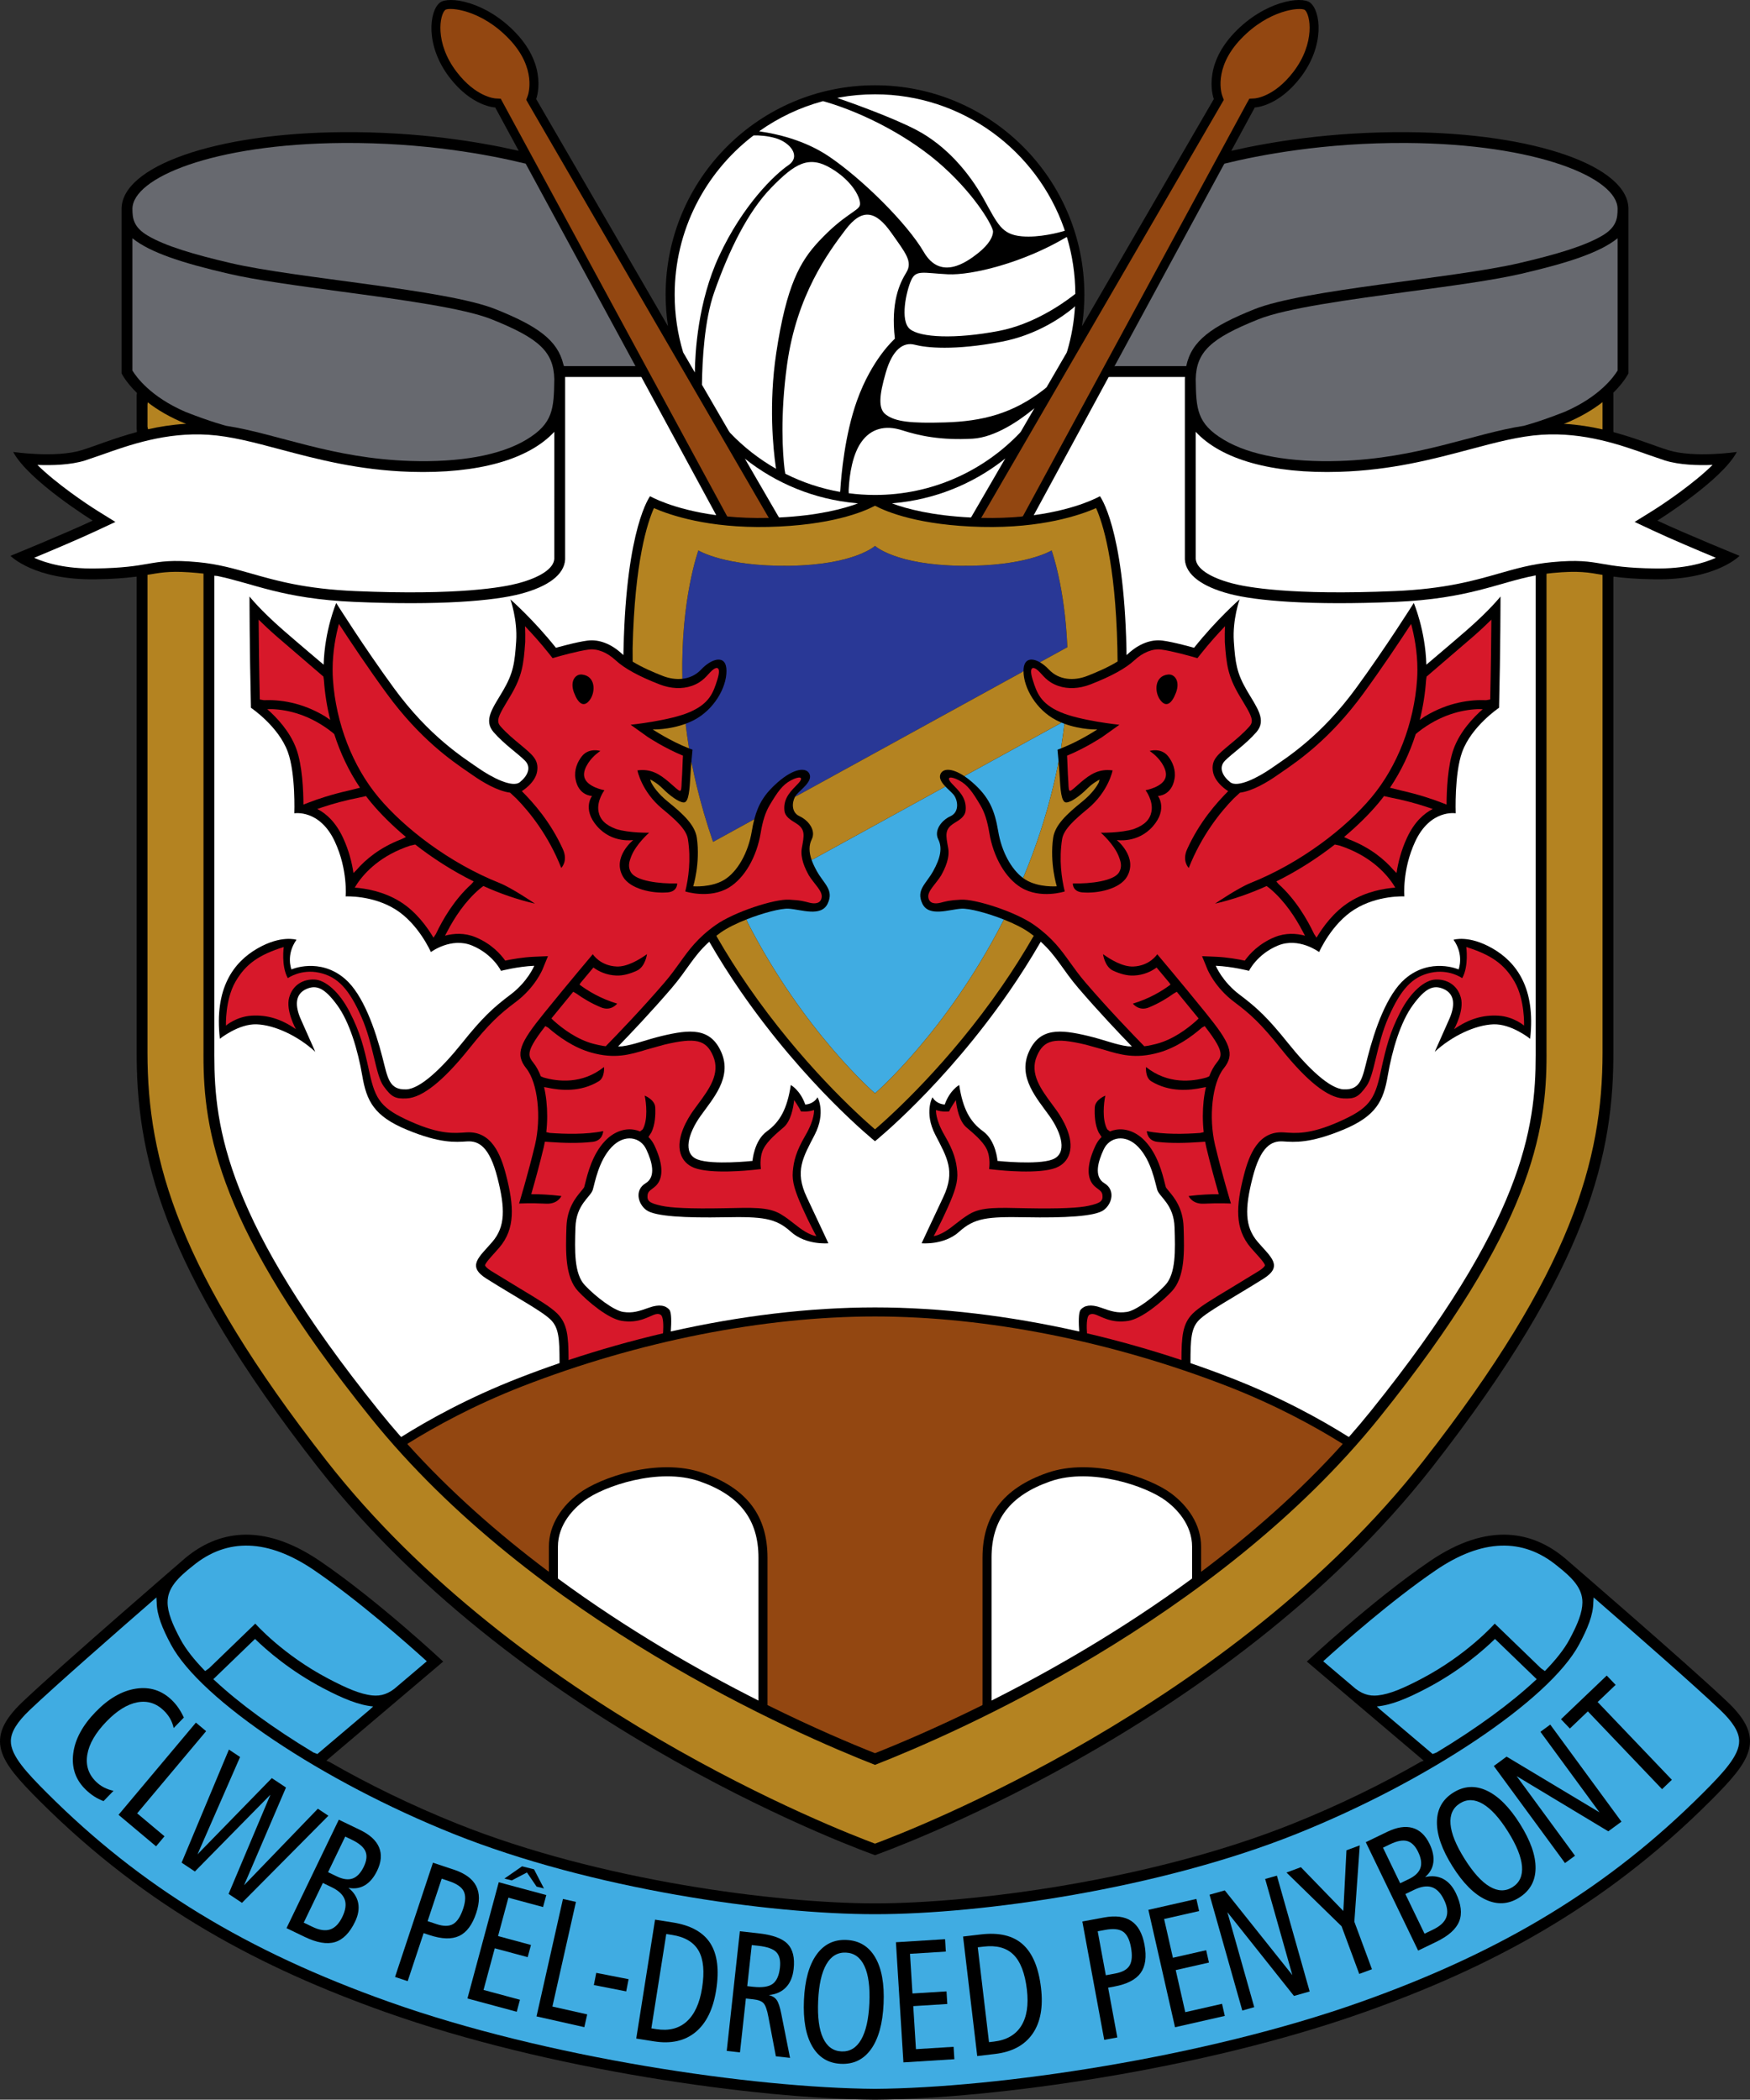 <svg version="1.1" id="Ñëîé_1" xmlns="http://www.w3.org/2000/svg" xmlns:xlink="http://www.w3.org/1999/xlink" x="0px" y="0px" viewBox="1.55 1.47 285.9 343.03" enable-background="new 0 0 289 346" xml:space="preserve">
<rect x="1.55" y="1.47" width="285.9" height="343.03" fill="#333333" stroke="none"/>
<g>
	<path d="M178.304,54.792l21.553-37.142c0,0-2.03-5.177,3.347-10.823c4.917-5.167,10.969-6.053,12.396-4.919
		c1.724,1.368,2.424,6.978-1.573,12.201c-3.69,4.819-7.479,4.918-7.479,4.918l-3.741,6.903l-0.105,0.186
		c5.92-1.365,16.104-3.145,28.729-3.056c20.958,0.148,36.159,5.609,36.159,12.545v26.861c0,0-0.658,1.38-2.469,3.164l0.008,0.23
		v5.978l0.027,0.233c3.673,0.99,6.729,2.257,8.928,2.939c4.279,1.329,11.217,0.295,11.217,0.295
		c-2.51,4.723-12.988,11.217-12.988,11.217c4.723,2.213,13.43,5.756,13.43,5.756s-3.836,3.985-13.873,3.837
		c-3.104-0.045-5.147-0.232-6.719-0.447l-0.021,0.298v76.942c0.099,16.923-3.847,35.322-29.614,68.282
		c-33.847,43.294-91.012,63.362-91.012,63.362s-57.166-20.068-91.012-63.362c-25.769-32.96-29.715-51.359-29.616-68.282V95.672
		l-0.443,0.051c-1.514,0.19-3.465,0.349-6.297,0.391C7.097,96.262,3.26,92.277,3.26,92.277s8.708-3.542,13.431-5.756
		c0,0-10.479-6.494-12.988-11.217c0,0,6.937,1.034,11.216-0.295c2.213-0.687,5.295-1.965,9-2.959l-0.046-0.534v-5.46l0.045-0.391
		c-1.839-1.801-2.505-3.2-2.505-3.2V35.604c0-6.936,15.201-12.397,36.158-12.545c12.315-0.086,22.31,1.604,28.287,2.955l0.438,0.099
		l-3.842-7.086c0,0-3.788-0.1-7.477-4.918C70.979,8.885,71.68,3.275,73.402,1.907c1.426-1.134,7.478-0.248,12.397,4.919
		c5.376,5.646,3.345,10.823,3.345,10.823l21.375,36.837l0.161,0.263c-0.253-1.677-0.384-3.395-0.384-5.144
		c0-18.891,15.313-34.204,34.204-34.204c18.892,0,34.204,15.313,34.204,34.204c0,1.557-0.104,3.088-0.306,4.59
		c-0.043,0.325-0.092,0.649-0.143,0.971"></path>
	<path fill="#293896" d="M124.452,135.495l-6.381,3.506l-0.1-0.21c-0.99-2.877-1.878-5.888-2.63-9.027
		c-0.262-1.096-0.499-2.178-0.71-3.241l-0.123-0.599c0.093-1.119,0.179-1.976,0.179-1.976c-0.192-0.068-0.383-0.14-0.575-0.214
		l-0.059-0.421c-0.176-1.107-0.329-2.192-0.456-3.255l-0.014-0.358c0.447-0.167,0.897-0.361,1.34-0.591
		c3.188-1.653,5.313-5.196,5.313-8.028c0-2.834-2.48-2.008-4.132-0.237c-0.859,0.92-1.94,1.394-3.08,1.521l0.004-0.348
		c-0.264-12.694,2.616-20.625,2.616-20.625s4.253,2.656,14.883,2.509c10.631-0.148,13.972-3.247,13.972-3.247h0.001
		c0,0,3.341,3.099,13.972,3.247c10.631,0.147,14.883-2.509,14.883-2.509s2.143,5.898,2.563,15.662l0.016,0.146l-4.253,2.337
		l-0.239,0.132c-1.355-0.776-2.678-0.658-2.678,1.411l-0.208,0.174l-36.671,20.156l-0.44,0.219c0.074-0.135,0.157-0.257,0.246-0.36
		c0.708-0.827,2.597-2.125,2.125-3.307c-0.471-1.18-2.479-1.062-5.194,1.298c-2.165,1.883-3.204,3.615-3.835,6.035L124.452,135.495z
		"></path>
	<path fill="#40ACE2" d="M165.389,152.028c-9.199,17.982-20.889,28.064-20.889,28.064s-11.67-10.064-20.862-28.017l-0.13-0.399
		c2.703-1.068,5.628-1.827,6.882-1.752c2.007,0.118,5.313,1.417,6.376-0.827c1.062-2.243-0.591-3.188-1.771-5.313
		c-0.367-0.659-0.653-1.273-0.854-1.848l0.366-0.16l21.187-11.646l0.304-0.17c0.468,0.493,1.003,0.946,1.314,1.308
		c0.708,0.826,1.061,2.833-0.473,3.542c-1.535,0.708-2.716,2.362-2.007,3.778c0.708,1.417,0.353,3.07-0.827,5.195
		c-1.181,2.125-2.833,3.07-1.771,5.313c1.063,2.243,4.37,0.944,6.376,0.827c1.267-0.075,4.237,0.698,6.962,1.782L165.389,152.028z"></path>
	<path fill="#40ACE2" d="M159.098,128.271c0.405,0.273,0.835,0.601,1.282,0.99c2.717,2.362,3.662,4.487,4.252,8.029
		c0.549,3.3,2.125,6.191,4.056,7.621l0.182-0.418c1.876-4.529,3.526-9.447,4.791-14.729c0.253-1.061,0.482-2.106,0.689-3.137
		l0.134-0.81c-0.089-1.066-0.169-1.869-0.169-1.869c0.198-0.07,0.396-0.145,0.593-0.222l0.042-0.424
		c0.173-1.078,0.319-2.135,0.445-3.171l0.064-0.417c-0.168-0.062-0.338-0.128-0.508-0.2l-0.311,0.205l-15.241,8.375L159.098,128.271
		z"></path>
	<path d="M144.5,344.5c-19.482-0.147-53.426-4.87-79.992-14.315c-19.987-7.105-38.814-16.823-56.525-34.534
		c-6.509-6.51-9.15-10.037-2.804-16.088c6.347-6.051,26.713-23.613,26.713-23.613c5.018-4.133,12.25-6.051,21.991,0.59
		c9.486,6.469,20.071,16.383,20.071,16.383l-19.09,16.186l0.517,0.215c6.243,3.59,13.339,7.074,20.935,10.115
		c23.139,9.267,52.147,12.988,68.185,12.988h0.001c16.037,0,45.045-3.722,68.185-12.988c7.595-3.041,14.69-6.525,20.935-10.115
		l0.518-0.215l-19.09-16.186c0,0,10.584-9.914,20.071-16.383c9.74-6.641,16.972-4.723,21.989-0.59c0,0,20.367,17.563,26.715,23.613
		c6.344,6.051,3.702,9.578-2.806,16.088c-17.709,17.711-36.537,27.429-56.524,34.534C197.927,339.63,163.983,344.353,144.5,344.5
		L144.5,344.5z"></path>
	<path fill="#67696F" d="M31.82,68.748c-5.694-2.468-8.016-5.717-8.636-6.741c0-0.619,0-13.281,0-20.842l0.003-0.768
		c2.973,2.398,8.347,4.078,15.681,5.786c4.521,1.053,11.221,1.955,18.313,2.911c9.884,1.331,20.104,2.708,24.673,4.536
		c7.832,3.132,10.132,5.323,10.252,9.767c-0.075,4.823-0.148,7.258-4.578,9.911c-4.32,2.588-10.921,3.718-18.89,3.472
		c-12.843-0.396-21.885-4.477-30.11-5.738C38.53,71.042,36.098,70.435,31.82,68.748z"></path>
	<path fill="#FFFFFF" d="M92.108,72.019c-0.001,8.592-0.001,20.631-0.001,20.758c-0.104,1.559-2.257,3.012-5.917,3.988
		c-2.346,0.625-9.634,2.001-26.624,1.271c-8.159-0.353-12.845-1.688-16.98-2.868c-2.778-0.792-5.402-1.541-8.607-1.849
		c-4.327-0.416-6.087-0.113-8.316,0.269c-1.88,0.324-4.009,0.689-8.556,0.756c-4.772,0.07-7.984-0.853-9.982-1.743
		c2.976-1.237,7.375-3.096,10.317-4.475l2.958-1.387l-2.776-1.722c-2.088-1.295-6.882-4.556-9.966-7.592
		c2.417,0.095,5.422,0.011,7.785-0.723l2.769-0.948c4.401-1.566,10.43-3.713,17.401-3.256c3.633,0.237,7.374,1.234,11.706,2.386
		c5.999,1.596,12.798,3.405,21.267,3.667C79.697,78.895,87.91,76.53,92.108,72.019z"></path>
	<path fill="#40ACE2" d="M144.489,342.73c20.022-0.151,53.729-5.083,79.41-14.214c23.339-8.298,40.569-18.82,55.867-34.12
		c3.367-3.366,5.942-6.132,5.914-8.498c-0.017-1.46-0.996-3.067-3.08-5.054c-4.089-3.899-14.173-12.727-20.697-18.398l-0.051,0.813
		c-0.025,2.047-0.915,4.252-2.346,6.911c-4.858,9.03-24.702,22.318-46.162,30.912c-22.502,9.01-51.46,13.113-68.843,13.113H144.5
		c-17.383,0-46.34-4.104-68.843-13.113c-21.458-8.594-41.305-21.882-46.161-30.912c-1.43-2.659-2.32-4.864-2.346-6.911l-0.051-0.813
		c-6.524,5.672-16.607,14.499-20.698,18.398c-2.084,1.986-3.063,3.594-3.08,5.054c-0.028,2.366,2.546,5.132,5.914,8.498
		c15.298,15.3,32.528,25.822,55.866,34.12c25.682,9.131,59.388,14.063,79.411,14.214H144.489z"></path>
	<path fill="#67696F" d="M195.22,61.284h-11.364l-0.234,0.03l17.835-32.898l0.13-0.208c5.495-1.356,16.275-3.473,29.831-3.377
		c21.247,0.149,34.399,5.709,34.399,10.773c0,1.55-0.181,2.998-2.525,4.377c-2.856,1.68-7.448,3.055-13.562,4.478
		c-10.774,2.51-35.125,4.28-43.243,7.527c-7.021,2.809-10.288,5.175-11.137,9.299L195.22,61.284z"></path>
	<path fill="#FFFFFF" d="M196.305,259.021v-4.843c0-3.758-2.682-6.329-4.281-7.526c-3.18-2.385-12.198-5.489-18.85-3.182
		c-6.572,2.28-9.634,6.247-9.634,12.479v23.097l-0.001,0.248c9.66-4.869,21.29-11.503,32.757-19.933L196.305,259.021z"></path>
	<path fill="#FFFFFF" d="M92.697,259.147v-4.969c0-3.758,2.682-6.329,4.279-7.526c3.181-2.385,12.2-5.489,18.851-3.182
		c6.573,2.28,9.634,6.247,9.634,12.479v23.048v0.296c-9.662-4.868-21.288-11.502-32.755-19.931L92.697,259.147z"></path>
	<path fill="#67696F" d="M250.472,71.042c-8.226,1.262-17.268,5.342-30.111,5.738c-7.968,0.246-14.569-0.884-18.889-3.472
		c-4.43-2.652-4.505-5.088-4.578-9.911c0.119-4.443,2.42-6.634,10.251-9.767c4.57-1.828,14.789-3.205,24.674-4.536
		c7.092-0.956,13.793-1.858,18.313-2.911c7.334-1.708,12.708-3.388,15.682-5.786l0.003,0.768c0,7.561,0,20.223,0,20.842
		c-0.621,1.023-2.94,4.272-8.635,6.741C252.903,70.435,250.472,71.042,250.472,71.042z"></path>
	<path fill="#FFFFFF" d="M220.414,78.55c8.468-0.262,15.269-2.071,21.268-3.667c4.332-1.152,8.072-2.148,11.706-2.386
		c6.973-0.457,13,1.689,17.401,3.256l2.767,0.948c2.365,0.733,5.368,0.818,7.785,0.723c-3.084,3.036-7.876,6.297-9.964,7.592
		l-2.776,1.722l2.958,1.387c2.941,1.379,7.341,3.238,10.316,4.475c-1.996,0.891-5.21,1.813-9.982,1.743
		c-4.546-0.066-6.677-0.432-8.556-0.756c-2.229-0.382-3.988-0.685-8.315-0.269c-3.205,0.309-5.83,1.057-8.605,1.849
		c-4.136,1.18-8.822,2.516-16.981,2.868c-16.991,0.73-24.279-0.646-26.623-1.271c-3.659-0.976-5.813-2.429-5.917-3.988
		c0-0.126-0.001-12.166-0.001-20.758C201.092,76.53,209.304,78.895,220.414,78.55z"></path>
	<path fill="#D7182A" d="M54.649,118.499c-3.837-2.328-7.479-2.742-9.994-2.638l-0.662-0.117c-0.117-5.172-0.167-9.915-0.189-13.042
		c0.799,0.792,1.767,1.709,2.967,2.759l7.618,6.545l0.083,0.609c0.146,2.122,0.486,4.301,1.028,6.469L54.649,118.499z"></path>
	<path fill="#D7182A" d="M78.577,145.895c-2.802,2.523-4.698,5.795-5.821,8.177l-0.39,0.583c-1-1.694-2.802-4.228-5.423-5.865
		c-2.726-1.704-5.676-2.181-7.435-2.308l0.368-0.599c1.345-1.988,3.948-4.696,8.7-6.261l0.808-0.181
		c2.772,2.166,6.003,4.272,9.557,6.029L78.577,145.895z"></path>
	<path fill="#D7182A" d="M67.081,138.592c-3.471,1.34-5.792,3.271-7.307,5.029l-0.479,0.476c-0.243-1.656-0.736-3.682-1.713-5.777
		c-1.204-2.578-2.762-3.956-4.199-4.683l0.879-0.301c1.643-0.549,3.698-1.123,6.154-1.6l0.928-0.208
		c0.298,0.393,0.604,0.779,0.922,1.158c1.438,1.72,3.336,3.627,5.604,5.53L67.081,138.592z"></path>
	<path fill="#D7182A" d="M58.455,130.639c-2.777,0.629-4.973,1.357-6.572,1.983l-0.76,0.299c-0.007-2.205-0.166-6.389-1.169-9.126
		c-1.036-2.827-3.182-5.096-4.74-6.465l0.846-0.006c2.626,0.118,6.151,0.942,9.741,3.77l0.357,0.307
		c0.977,3.053,2.37,6.036,4.207,8.761C60.367,130.162,58.868,130.545,58.455,130.639z"></path>
	<path fill="#D7182A" d="M234.351,118.499c3.838-2.328,7.479-2.742,9.996-2.638l0.662-0.117c0.115-5.172,0.167-9.915,0.188-13.042
		c-0.8,0.792-1.768,1.709-2.968,2.759l-7.618,6.545l-0.083,0.609c-0.146,2.122-0.484,4.301-1.028,6.469L234.351,118.499z"></path>
	<path fill="#D7182A" d="M210.423,145.895c2.802,2.523,4.699,5.795,5.824,8.177l0.388,0.583c1.001-1.694,2.803-4.228,5.423-5.865
		c2.726-1.704,5.676-2.181,7.436-2.308l-0.369-0.599c-1.345-1.988-3.948-4.696-8.699-6.261l-0.807-0.181
		c-2.773,2.166-6.003,4.272-9.557,6.029L210.423,145.895z"></path>
	<path fill="#D7182A" d="M221.92,138.592c3.471,1.34,5.791,3.271,7.308,5.029l0.478,0.476c0.243-1.656,0.737-3.682,1.715-5.777
		c1.203-2.578,2.764-3.956,4.198-4.683l-0.879-0.301c-1.644-0.549-3.699-1.123-6.154-1.6l-0.927-0.208
		c-0.3,0.393-0.605,0.779-0.922,1.158c-1.438,1.72-3.338,3.627-5.604,5.53L221.92,138.592z"></path>
	<path fill="#D7182A" d="M230.546,130.639c2.777,0.629,4.974,1.357,6.572,1.983l0.759,0.299c0.008-2.205,0.165-6.389,1.168-9.126
		c1.038-2.827,3.183-5.096,4.741-6.465l-0.846-0.006c-2.628,0.118-6.152,0.942-9.74,3.77l-0.359,0.307
		c-0.976,3.053-2.368,6.036-4.208,8.761C228.633,130.162,230.135,130.545,230.546,130.639z"></path>
	<path fill="#934711" d="M161.978,86.078c2.343,0.055,4.479-0.031,6.401-0.209l0.278-0.049l36.592-67.497l0.415-0.728l0.825-0.044
		c0.13-0.007,3.206-0.218,6.364-4.342c3.622-4.732,2.776-9.393,1.852-10.13c-0.781-0.452-5.859-0.041-10.435,4.765
		c-4.606,4.837-3.101,9.1-3.034,9.279l0.246,0.665l-39.641,68.314L161.978,86.078z"></path>
	<path fill="#934711" d="M127.009,85.843L87.868,18.39l-0.343-0.615l0.24-0.651c0.066-0.179,1.571-4.442-3.035-9.279
		c-4.576-4.806-9.654-5.216-10.411-4.782c-0.949,0.754-1.795,5.415,1.829,10.147c3.157,4.125,6.234,4.335,6.364,4.342l0.845,0.045
		l36.899,68.063l0.111,0.187c1.989,0.193,4.209,0.29,6.657,0.232c0.044-0.001,0.089-0.002,0.134-0.003L127.009,85.843z"></path>
	<path fill="#FFFFFF" d="M125.988,22.99c2.084,0.302,6.846,1.254,10.936,4.005c5.412,3.64,12.791,10.921,15.545,15.644
		c2.755,4.723,6.986,1.672,8.855,0.196c1.869-1.476,2.459-2.754,2.459-3.542c0-0.787-2.655-5.608-8.067-10.528
		c-5.292-4.811-12.842-8.776-19.43-10.696l-0.284-0.074c-3.789,1.02-7.309,2.705-10.426,4.921L125.988,22.99z"></path>
	<path fill="#FFFFFF" d="M124.421,23.778c-7.692,5.993-12.648,15.343-12.648,25.828c0,3.278,0.484,6.444,1.385,9.432l0.328,0.558
		l1.328,2.29l0.254,0.433c0.038-3.298,0.503-11.561,3.95-18.99c3.909-8.428,9.149-13.38,11.314-14.856
		c2.165-1.476,0.295-3.739-2.065-4.428c-1.398-0.407-2.727-0.47-3.579-0.454L124.421,23.778z"></path>
	<path fill="#FFFFFF" d="M175.413,38.853c-4.458-12.781-16.633-21.976-30.913-21.976c-1.968,0-3.895,0.174-5.767,0.508l-0.401,0.085
		c2.651,0.919,9.033,3.206,12.858,5.194c4.92,2.558,8.658,6.986,11.02,11.217c2.361,4.23,2.951,5.903,6.298,6.198
		c2.809,0.248,6.033-0.614,6.994-0.897L175.413,38.853z"></path>
	<path fill="#FFFFFF" d="M175.579,40.323c-6.908,4.072-15.218,6.149-19.175,5.957c-4.034-0.197-5.214-0.788-6.001,0.984
		c-0.788,1.771-1.87,6.591-0.198,7.97c1.672,1.377,7.379,1.673,14.562,0.295c5.459-1.048,10.123-4.253,12.045-5.731l0.414-0.32
		c-0.011-3.228-0.493-6.347-1.381-9.292L175.579,40.323z"></path>
	<path fill="#67696F" d="M87.135,28.14c-5.576-1.359-16.222-3.404-29.551-3.31c-21.248,0.149-34.399,5.709-34.399,10.773
		c0,1.55,0.181,2.998,2.525,4.377c2.855,1.68,7.449,3.055,13.561,4.478c10.774,2.51,35.126,4.28,43.243,7.527
		c6.852,2.741,10.128,5.061,11.071,9.001l0.097,0.296h11.216l0.471,0.01L87.43,28.205L87.135,28.14z"></path>
	<path fill="#FFFFFF" d="M103.425,107.331c0.448-19.777,4.331-24.794,4.331-24.794s3.661,2.136,10.793,3.098l-0.055-0.129
		l-12.17-22.45l-0.443,0H93.877v0.295v29.518c-0.146,2.509-2.803,4.427-7.231,5.608c-4.428,1.181-13.43,1.918-27.155,1.328
		c-11.821-0.509-16.573-3.046-22.471-4.24l-0.455-0.04v77.799l-0.001,0.594c0,11.9,2.079,27.176,26.909,58.037
		c1.117,1.389,2.263,2.75,3.434,4.089l0.187,0.192c4.306-2.713,10.903-6.407,19.258-9.654c2.18-0.85,4.39-1.656,6.621-2.423
		l-0.01-0.197c-0.008-3.727-0.105-5.546-1.416-6.855c-1.417-1.417-5.432-3.543-10.507-6.731c-3.313-2.079-1.182-3.542,0.943-6.021
		c2.126-2.479,2.126-5.432,0.826-10.509c-1.298-5.076-3.069-6.021-4.959-5.903c-1.888,0.118-4.368,0.354-9.799-1.89
		c-5.431-2.242-6.612-4.722-7.32-8.854s-2.068-8.778-4.132-11.571c-2.008-2.715-3.306-3.306-4.959-2.598
		c-1.957,0.839-1.889,2.833-0.945,4.959c0.945,2.126,2.362,5.313,2.362,5.313c-2.834-2.597-6.612-4.369-9.563-4.486
		c-2.952-0.117-6.022,2.362-6.022,2.362c-0.945-8.265,2.243-12.516,6.14-14.759c3.897-2.244,6.376-1.417,6.376-1.417
		c-1.771,2.48-0.826,4.841-0.826,4.841s4.604-2.007,8.736,1.535c2.986,2.559,4.958,8.266,6.14,12.87
		c0.854,3.33,1.063,5.312,3.896,5.195c2.269-0.095,5.785-3.425,9.091-7.557c3.305-4.132,5.077-5.785,7.911-7.91
		c2.833-2.125,3.896-4.723,3.896-4.723c-2.717,0.118-5.432,0.827-5.432,0.827s-1.299-2.716-4.723-4.132
		c-3.425-1.417-6.73,1.063-6.73,1.063s-2.006-4.604-5.785-6.966c-3.778-2.361-8.147-2.125-8.147-2.125s0.396-4.328-1.771-8.974
		c-2.479-5.312-6.612-4.604-6.612-4.604s0.236-6.494-1.063-10.036c-1.545-4.214-6.021-7.203-6.021-7.203
		c-0.236-9.681-0.236-18.182-0.236-18.182s1.653,2.125,5.43,5.431c2.085,1.824,6.681,5.711,6.681,5.711
		c0.167-5.673,2.056-10.08,2.056-10.08s4.525,7.203,9.446,13.932c5.785,7.911,11.334,11.335,13.696,12.988
		c2.361,1.652,5.667,3.306,6.848,2.36c1.181-0.944,2.007-2.36,0.826-3.542c-1.181-1.181-3.306-2.598-5.077-4.604
		c-1.771-2.007-0.118-4.016,1.535-6.848c1.653-2.834,1.889-4.487,2.125-8.029c0.236-3.542-0.944-6.848-0.944-6.848
		s3.777,3.306,7.438,7.911c0,0,3.306-0.945,5.195-1.181c1.889-0.236,3.896,0.591,5.549,2.125c0.089,0.082,0.182,0.165,0.279,0.246
		C103.396,108.492,103.417,107.65,103.425,107.331z"></path>
	<path fill="#FFFFFF" d="M185.592,108.493c-0.002-0.387-0.007-0.775-0.016-1.162c-0.448-19.777-4.332-24.794-4.332-24.794
		s-3.621,2.114-10.682,3.083l-0.139,0.04l12.247-22.592l0.249-0.012h12.227l-0.023,0.295v29.518
		c0.147,2.509,2.804,4.427,7.232,5.608c4.427,1.181,13.43,1.918,27.155,1.328c12.008-0.516,16.72-3.126,22.752-4.296l0.174-0.033
		v77.777c0,0.01,0,0.61,0,0.61c0,11.925-2.079,27.232-26.908,58.093c-1.169,1.451-2.369,2.875-3.597,4.271l-0.192-0.095
		c-4.309-2.704-10.843-6.345-19.09-9.549c-2.13-0.829-4.285-1.619-6.464-2.366l-0.146-0.052c0.004-3.864,0.081-5.725,1.416-7.058
		c1.417-1.417,5.431-3.543,10.508-6.731c3.311-2.079,1.181-3.542-0.944-6.021c-2.126-2.479-2.126-5.432-0.827-10.509
		c1.3-5.076,3.07-6.021,4.959-5.903s4.369,0.354,9.799-1.89c5.432-2.242,6.614-4.722,7.321-8.854
		c0.709-4.133,2.068-8.778,4.133-11.571c2.007-2.715,3.306-3.306,4.959-2.598c1.957,0.839,1.89,2.833,0.943,4.959
		c-0.943,2.126-2.36,5.313-2.36,5.313c2.834-2.597,6.611-4.369,9.563-4.486c2.952-0.117,6.022,2.362,6.022,2.362
		c0.943-8.265-2.244-12.516-6.141-14.759S239.015,155,239.015,155c1.771,2.48,0.827,4.841,0.827,4.841s-4.605-2.007-8.738,1.535
		c-2.985,2.559-4.959,8.266-6.139,12.87c-0.854,3.33-1.063,5.312-3.896,5.195c-2.27-0.095-5.784-3.425-9.09-7.557
		c-3.308-4.132-5.079-5.785-7.912-7.91c-2.833-2.125-3.896-4.723-3.896-4.723c2.716,0.118,5.433,0.827,5.433,0.827
		s1.297-2.716,4.722-4.132c3.425-1.417,6.73,1.063,6.73,1.063s2.007-4.604,5.785-6.966c3.777-2.361,8.147-2.125,8.147-2.125
		s-0.396-4.328,1.77-8.974c2.479-5.312,6.612-4.604,6.612-4.604s-0.234-6.494,1.063-10.036c1.545-4.214,6.02-7.203,6.02-7.203
		c0.237-9.681,0.237-18.182,0.237-18.182s-1.653,2.125-5.431,5.431c-2.086,1.824-6.683,5.711-6.683,5.711
		c-0.166-5.673-2.055-10.08-2.055-10.08s-4.524,7.203-9.445,13.932c-5.786,7.911-11.335,11.335-13.698,12.988
		c-2.359,1.652-5.666,3.306-6.848,2.36c-1.179-0.944-2.005-2.36-0.826-3.542c1.182-1.181,3.308-2.598,5.078-4.604
		c1.771-2.007,0.117-4.016-1.536-6.848c-1.651-2.834-1.887-4.487-2.124-8.029c-0.236-3.542,0.944-6.848,0.944-6.848
		s-3.777,3.306-7.438,7.911c0,0-3.306-0.945-5.195-1.181s-3.896,0.591-5.55,2.125L185.592,108.493z"></path>
	<path fill="#FFFFFF" d="M171.481,155.486c-1.608,2.771-3.294,5.425-5.023,7.928c-10.653,15.418-21.958,24.499-21.958,24.499
		s-11.305-9.08-21.957-24.499c-1.762-2.551-3.479-5.256-5.114-8.085l-0.228,0.192c-2.438,2.277-3.431,4.466-5.938,7.391
		c-3.224,3.761-6.697,7.421-8.732,9.523l0.654-0.026c2.027-0.268,3.863-1.07,6.543-1.705c4.487-1.063,7.911-1.417,9.682,2.715
		c1.771,4.131-1.417,7.555-3.425,10.39c-2.007,2.834-2.952,6.139-0.472,7.085c2.48,0.942,8.974,0.234,8.974,0.234
		s0.236-3.306,2.361-4.84c2.125-1.535,3.306-3.66,3.896-7.558c0,0,1.535,0.826,2.362,3.189c0,0,1.299,0,2.007-1.181
		c0,0,1.417,2.479-0.473,6.139c-1.888,3.661-3.305,5.903-1.298,10.155c2.006,4.249,3.542,7.555,3.542,7.555s-3.661,0.354-6.14-1.891
		c-2.479-2.242-4.604-2.479-10.862-2.358c-6.257,0.116-11.334-0.121-12.751-1.181c-1.416-1.063-1.889-3.307-0.118-4.369
		c1.771-1.063,1.063-3.542,0.118-5.549c-0.944-2.008-3.541-2.598-5.667-0.355c-2.125,2.243-2.716,5.785-3.07,6.967
		s-2.715,2.361-2.833,6.14s-0.237,7.556,1.535,9.446c1.771,1.887,4.723,4.131,6.258,4.366c1.535,0.237,2.598-0.116,4.25-0.706
		c1.653-0.592,2.715-0.355,3.306,0.354c0.368,0.439,0.323,2.16,0.237,3.398l-0.001,0.15c11.22-2.54,22.575-3.934,33.354-3.934h0.001
		c10.722,0,22.013,1.38,33.173,3.894l0.191,0.037c-0.094-1.243-0.155-3.089,0.227-3.546c0.59-0.709,1.652-0.945,3.306-0.354
		c1.653,0.59,2.716,0.943,4.251,0.706c1.535-0.235,4.485-2.479,6.258-4.366c1.77-1.891,1.652-5.668,1.532-9.446
		c-0.116-3.778-2.479-4.958-2.831-6.14c-0.354-1.182-0.945-4.724-3.07-6.967c-2.127-2.242-4.723-1.652-5.667,0.355
		c-0.945,2.007-1.654,4.486,0.118,5.549c1.77,1.063,1.3,3.306-0.118,4.369c-1.417,1.06-6.494,1.297-12.752,1.181
		c-6.258-0.121-8.382,0.116-10.861,2.358c-2.48,2.245-6.141,1.891-6.141,1.891s1.535-3.306,3.543-7.555
		c2.007-4.252,0.59-6.494-1.3-10.155c-1.888-3.66-0.473-6.139-0.473-6.139c0.709,1.181,2.007,1.181,2.007,1.181
		c0.827-2.363,2.363-3.189,2.363-3.189c0.589,3.897,1.77,6.022,3.896,7.558c2.126,1.534,2.36,4.84,2.36,4.84
		s6.495,0.708,8.975-0.234c2.479-0.946,1.534-4.251-0.473-7.085c-2.007-2.835-5.195-6.259-3.423-10.39
		c1.771-4.132,5.193-3.778,9.68-2.715c2.679,0.635,4.518,1.438,6.544,1.705l0.654,0.026c-2.036-2.102-5.509-5.763-8.732-9.523
		c-2.581-3.012-3.559-5.243-6.157-7.595L171.481,155.486z"></path>
	<path fill="#FFFFFF" d="M123.586,77.002l5.085,8.763l0.16,0.248c6.318-0.308,10.458-1.397,12.888-2.302l-0.335-0.042
		c-6.823-0.617-13.067-3.235-18.141-7.266L123.586,77.002z"></path>
	<path fill="#FFFFFF" d="M165.295,76.765c-4.999,3.834-11.089,6.319-17.724,6.909l-0.298,0.034
		c2.428,0.906,6.569,1.997,12.896,2.306l0.139-0.21l5.475-9.431L165.295,76.765z"></path>
	<path fill="#FFFFFF" d="M140.196,81.551c0.117-2.673,0.667-5.846,2.04-7.82c1.574-2.263,3.937-2.854,6.69-1.968
		c2.756,0.885,6.297,1.672,11.513,1.377c3.746-0.212,7.75-3.067,9.703-4.657l0.406-0.327l-2.211,3.81l-0.182,0.234
		c-5.964,6.24-14.364,10.133-23.656,10.133c-1.454,0-2.886-0.096-4.29-0.281L140.196,81.551z"></path>
	<path fill="#FFFFFF" d="M129.734,78.219c-0.313-2.622-0.763-8.746,0.4-17.181c1.575-11.413,6.79-18.399,9.545-22.039
		c2.755-3.641,4.978-3.048,7.477,0.492c2.361,3.345,3.542,4.723,2.46,6.494c-1.083,1.771-2.558,4.821-1.869,10.823
		c0,0-3.739,3.246-6.198,10.134c-1.996,5.588-2.567,12.211-2.711,14.512l-0.041,0.382c-3.16-0.558-6.165-1.571-8.946-2.968
		L129.734,78.219z"></path>
	<path fill="#FFFFFF" d="M176.868,51.788c-1.727,1.429-5.89,4.407-11.707,5.511c-7.772,1.476-12.3,0.984-14.167,0.492
		c-1.87-0.492-3.641,0.787-4.723,4.525c-1.083,3.74-1.292,5.919,0,6.888c1.574,1.181,4.113,1.438,9.641,1.279
		c6.105-0.174,11.127-1.431,16.233-5.414l0.394-0.343l3.266-5.626l0.113-0.315c0.684-2.335,1.113-4.776,1.257-7.292L176.868,51.788z
		"></path>
	<path fill="#FFFFFF" d="M128.269,77.624c-0.396-2.808-1.159-10.119,0.094-18.455c1.674-11.118,3.898-14.992,6.986-18.3
		c4.133-4.427,6.495-4.92,6.691-5.903c0.197-0.984-1.082-3.838-4.723-6.002c-3.64-2.165-5.903-0.787-9.741,3.148
		c-3.837,3.936-6.887,10.134-9.347,17.12c-1.599,4.543-1.95,11.085-2.001,15.103l0.204,0.341l4.167,7.181l0.22,0.32
		c2.2,2.307,4.731,4.292,7.519,5.882L128.269,77.624z"></path>
	<path fill="#40ACE2" d="M28.928,263.257c0.009,1.653,0.772,3.554,2.128,6.073c0.829,1.543,2.188,3.28,4.006,5.143l0.647-0.462
		l7.546-7.288c0,0,4.463,5.08,11.955,9.003c2.901,1.521,5.153,2.519,7.157,2.729c1.402,0.146,2.731-0.22,4.185-1.574
		c2.188-1.854,3.989-3.381,4.725-4.007c-3.201-2.902-11.162-9.938-18.394-14.869c-7.514-5.125-14.198-5.355-19.835-0.713
		C30.637,259.194,28.916,260.898,28.928,263.257z"></path>
	<path fill="#40ACE2" d="M62.033,280.712c-4.393,3.722-8.635,7.315-8.635,7.315l-0.638-0.248
		c-6.614-3.986-12.126-8.04-16.056-11.702l-0.305-0.273c1.365-1.317,5.303-5.119,6.815-6.58c1.88,1.835,5.747,5.228,11.173,8.071
		c3.185,1.669,5.768,2.748,8.13,2.96L62.033,280.712z"></path>
	<path fill="#40ACE2" d="M260.073,263.257c-0.008,1.653-0.771,3.554-2.128,6.073c-0.829,1.543-2.188,3.28-4.008,5.143l-0.647-0.462
		l-7.544-7.288c0,0-4.463,5.08-11.956,9.003c-2.901,1.521-5.153,2.519-7.157,2.729c-1.401,0.146-2.731-0.22-4.185-1.574
		c-2.189-1.854-3.989-3.381-4.725-4.007c3.2-2.902,11.159-9.938,18.394-14.869c7.515-5.125,14.198-5.355,19.836-0.713
		C258.364,259.194,260.086,260.898,260.073,263.257z"></path>
	<path fill="#40ACE2" d="M226.967,280.712c4.392,3.722,8.636,7.315,8.636,7.315l0.639-0.248c6.613-3.986,12.125-8.04,16.055-11.702
		l0.307-0.273c-1.367-1.317-5.305-5.119-6.817-6.58c-1.881,1.835-5.745,5.228-11.174,8.071c-3.185,1.669-5.768,2.748-8.13,2.96
		L226.967,280.712z"></path>
	<path fill="#B48321" d="M263.357,71.418v-4.083l0.001-0.167c-1.56,1.212-3.626,2.479-6.325,3.558l0.293,0.002
		c2.129,0.133,4.148,0.465,6.032,0.894L263.357,71.418z"></path>
	<path fill="#B48321" d="M25.644,95.377v77.541c-0.001,0.18-0.001,0.358-0.001,0.538c0,17.576,5.078,35.737,29.241,66.644
		c31.359,40.11,83.65,60.355,89.618,62.569c5.968-2.214,58.258-22.459,89.617-62.569c24.163-30.907,29.24-49.068,29.24-66.654
		c0-0.18,0-0.358-0.001-0.538V95.598l-0.004-0.21c-2.304-0.393-3.872-0.719-8.163-0.307c-0.327,0.032-0.651,0.068-0.969,0.11
		l-0.017,0.187v77.875c0.002,0.203,0.003,0.405,0.003,0.61c0,12.372-2.381,28.231-27.299,59.202
		c-26.681,33.159-69.741,51.773-82.408,56.734c-12.667-4.96-55.729-23.575-82.408-56.734c-24.92-30.972-27.301-46.831-27.301-59.146
		c0-0.202,0.001-0.405,0.002-0.604V95.179l-0.983-0.099c-3.927-0.376-5.574-0.136-7.592,0.208L25.644,95.377z"></path>
	<path fill="#B48321" d="M25.644,71.172v-3.59l0.041-0.382c1.554,1.203,3.608,2.457,6.282,3.525l-0.292,0.002
		c-2.096,0.131-4.085,0.454-5.943,0.874L25.644,71.172z"></path>
	<path fill="#934711" d="M68.268,237.25c4.258-2.654,10.642-6.192,18.618-9.295c18.922-7.358,39.383-11.411,57.614-11.411
		c18.232,0,38.692,4.053,57.615,11.411c7.953,3.093,14.323,6.619,18.58,9.271l0.219,0.143c-7.084,7.864-15.042,14.823-23.123,20.883
		l-0.012-0.213v-3.86c0-3.69-2.217-6.719-4.869-8.708c-3.543-2.656-12.988-5.903-20.22-3.395
		c-7.459,2.586-10.625,7.233-10.625,13.873v23.786l-0.014,0.303c-7.521,3.728-13.729,6.339-17.551,7.854
		c-3.824-1.515-10.036-4.13-17.564-7.86v-0.368v-23.714c0-6.64-3.168-11.287-10.626-13.873c-7.231-2.509-16.677,0.738-20.219,3.395
		c-2.654,1.989-4.871,5.018-4.871,8.708v4.058l-0.223-0.144c-8.006-6.021-15.882-12.921-22.901-20.713L68.268,237.25z"></path>
	<path d="M31.585,282.067l-1.66,1.715c-0.123-0.556-0.317-1.068-0.584-1.54c-0.268-0.47-0.611-0.908-1.029-1.313
		c-1.248-1.209-2.693-1.657-4.333-1.345s-3.318,1.355-5.033,3.126c-1.792,1.851-2.836,3.65-3.13,5.402
		c-0.295,1.754,0.186,3.237,1.444,4.455c0.381,0.369,0.808,0.678,1.281,0.922c0.472,0.245,0.99,0.429,1.553,0.55l-1.625,1.678
		c-0.543-0.202-1.051-0.456-1.525-0.76c-0.475-0.306-0.935-0.674-1.382-1.106c-1.652-1.599-2.334-3.56-2.05-5.883
		c0.285-2.322,1.504-4.595,3.659-6.819c2.115-2.184,4.309-3.45,6.579-3.798s4.231,0.278,5.881,1.876
		c0.4,0.388,0.762,0.819,1.084,1.293C31.038,280.993,31.328,281.509,31.585,282.067z"></path>
	<polygon points="33.557,282.896 35.224,284.294 23.958,297.719 28.424,301.467 27.048,303.107 20.915,297.959 	"></polygon>
	<polygon points="38.948,287.3 40.773,288.513 33.817,304.415 45.958,291.962 48.271,293.501 41.419,309.47 53.478,296.963 
		55.2,298.108 41.083,312.339 38.895,310.883 45.73,294.669 33.387,307.22 31.22,305.777 	"></polygon>
	<path d="M56.902,298.757l3.488,1.682c1.587,0.765,2.618,1.713,3.089,2.84c0.472,1.129,0.368,2.399-0.313,3.81
		c-0.533,1.104-1.199,1.896-1.999,2.376c-0.799,0.479-1.698,0.62-2.694,0.426c0.875,0.701,1.407,1.524,1.593,2.475
		c0.185,0.952,0.013,1.976-0.517,3.074c-0.874,1.813-1.965,2.917-3.274,3.311c-1.31,0.395-2.96,0.11-4.955-0.851l-2.96-1.428
		L56.902,298.757z M54.295,309.091l-3.125,6.481l1.424,0.688c1.135,0.548,2.101,0.688,2.895,0.426
		c0.794-0.264,1.458-0.948,1.992-2.057c0.538-1.113,0.665-2.064,0.379-2.848c-0.285-0.784-1-1.452-2.141-2.002L54.295,309.091z
		 M57.949,301.514l-2.804,5.816l1.424,0.687c1.01,0.486,1.874,0.603,2.593,0.346c0.718-0.26,1.326-0.901,1.823-1.932
		c0.472-0.979,0.561-1.813,0.267-2.504c-0.295-0.688-1.021-1.313-2.181-1.872L57.949,301.514z"></path>
	<path d="M72.284,305.784l3.402,1.129c1.831,0.607,3.048,1.496,3.649,2.664c0.603,1.167,0.608,2.646,0.014,4.436
		c-0.637,1.919-1.565,3.165-2.785,3.736c-1.22,0.573-2.84,0.525-4.86-0.146l-0.946-0.313l-2.604,7.844l-2.065-0.686L72.284,305.784z
		 M73.71,308.396l-2.302,6.934l1.479,0.491c1.135,0.377,2.033,0.369,2.696-0.019c0.663-0.391,1.21-1.231,1.639-2.523
		c0.4-1.205,0.427-2.147,0.086-2.832c-0.341-0.685-1.147-1.237-2.415-1.657L73.71,308.396z"></path>
	<polygon points="93.52,311.706 95.643,312.185 91.796,329.282 97.483,330.562 97.013,332.649 89.202,330.892 	"></polygon>
	
		<rect x="98.602" y="324.158" transform="matrix(-0.981 -0.192 0.192 -0.981 138.345 663.736)" width="5.387" height="2.029"></rect>
	<path d="M108.567,315.086l2.902,0.458c2.933,0.464,4.977,1.6,6.13,3.407c1.154,1.81,1.471,4.362,0.949,7.66
		c-0.495,3.127-1.618,5.411-3.371,6.852c-1.751,1.441-4.011,1.944-6.78,1.506l-2.902-0.459L108.567,315.086z M110.4,317.43
		l-2.438,15.416l0.802,0.127c2.039,0.321,3.699-0.093,4.977-1.247c1.278-1.153,2.116-2.979,2.51-5.477
		c0.418-2.645,0.232-4.668-0.557-6.067c-0.791-1.4-2.235-2.267-4.333-2.599L110.4,317.43z"></path>
	<path d="M122.422,316.984l2.991,0.329c2.338,0.256,3.938,0.833,4.803,1.733c0.864,0.9,1.196,2.263,0.995,4.09
		c-0.14,1.278-0.558,2.281-1.255,3.009c-0.697,0.729-1.631,1.15-2.801,1.262c0.569,0.137,0.995,0.404,1.28,0.802
		c0.286,0.396,0.539,1.154,0.757,2.27l1.427,7.189l-2.313-0.255l-1.22-6.429c-0.214-1.162-0.48-1.913-0.797-2.248
		c-0.317-0.337-0.866-0.546-1.648-0.632l-1.235-0.136l-0.966,8.802l-2.163-0.237L122.422,316.984z M124.365,319.239l-0.736,6.711
		l0.938,0.104c1.49,0.162,2.561,0.005,3.213-0.473c0.652-0.479,1.049-1.366,1.191-2.664c0.125-1.133-0.069-1.97-0.581-2.511
		c-0.511-0.539-1.5-0.892-2.965-1.051L124.365,319.239z"></path>
	<path d="M139.845,318.404c2.076,0.095,3.64,1.045,4.695,2.854c1.053,1.811,1.508,4.328,1.363,7.559
		c-0.146,3.238-0.825,5.708-2.036,7.412c-1.212,1.7-2.855,2.505-4.93,2.412c-2.067-0.093-3.628-1.041-4.682-2.846
		c-1.055-1.805-1.509-4.326-1.363-7.564c0.145-3.229,0.824-5.697,2.036-7.403C136.139,319.119,137.778,318.312,139.845,318.404z
		 M139.753,320.469c-1.363-0.062-2.431,0.577-3.203,1.915c-0.772,1.337-1.218,3.326-1.337,5.963
		c-0.119,2.646,0.146,4.671,0.795,6.073c0.649,1.4,1.655,2.133,3.019,2.194s2.433-0.583,3.21-1.929
		c0.777-1.348,1.225-3.334,1.344-5.963c0.117-2.62-0.151-4.634-0.803-6.045C142.124,321.268,141.117,320.531,139.753,320.469z"></path>
	<polygon points="147.918,318.777 155.946,318.277 156.072,320.302 150.217,320.668 150.622,327.149 156.183,326.803 
		156.312,328.865 150.75,329.211 151.189,336.245 157.339,335.86 157.467,337.887 149.143,338.405 	"></polygon>
	<path d="M158.887,317.844l2.918-0.345c2.948-0.35,5.225,0.188,6.824,1.616c1.602,1.426,2.601,3.798,2.992,7.115
		c0.374,3.143-0.089,5.645-1.384,7.508c-1.293,1.861-3.333,2.96-6.116,3.289l-2.919,0.347L158.887,317.844z M161.287,319.604
		l1.838,15.497l0.807-0.094c2.051-0.243,3.534-1.093,4.451-2.55c0.918-1.457,1.229-3.44,0.93-5.954
		c-0.313-2.659-1.042-4.555-2.183-5.689c-1.142-1.132-2.765-1.574-4.874-1.325L161.287,319.604z"></path>
	<path d="M178.372,315.387l3.524-0.651c1.896-0.352,3.391-0.161,4.481,0.572c1.091,0.732,1.809,2.024,2.153,3.877
		c0.365,1.988,0.154,3.527-0.639,4.617c-0.791,1.092-2.233,1.831-4.326,2.217l-0.98,0.183l1.504,8.128l-2.141,0.396L178.372,315.387
		z M180.881,316.986l1.329,7.185l1.531-0.285c1.177-0.217,1.961-0.654,2.354-1.316c0.391-0.663,0.464-1.661,0.216-3
		c-0.23-1.248-0.66-2.088-1.29-2.522c-0.629-0.435-1.602-0.53-2.916-0.287L180.881,316.986z"></path>
	<polygon points="189.161,313.484 197.004,311.702 197.452,313.682 191.732,314.98 193.17,321.313 198.604,320.078 199.06,322.095 
		193.629,323.328 195.188,330.2 201.196,328.836 201.646,330.814 193.516,332.662 	"></polygon>
	<polygon points="199.153,311.011 201.646,310.306 212.683,324.142 208.242,308.438 210.159,307.898 215.513,326.82 
		212.947,327.547 202.07,313.867 206.458,329.382 204.505,329.935 	"></polygon>
	<polygon points="211.726,307.389 214.079,306.516 221.013,313.673 221.523,303.757 223.695,302.951 222.812,315.425 
		225.688,323.187 223.612,323.955 220.727,316.17 	"></polygon>
	<path d="M224.681,302.432l3.485-1.685c1.587-0.767,2.97-0.983,4.146-0.651c1.177,0.333,2.106,1.205,2.788,2.614
		c0.532,1.104,0.738,2.12,0.615,3.043c-0.121,0.924-0.57,1.716-1.343,2.375c1.094-0.25,2.07-0.153,2.929,0.293
		c0.861,0.448,1.555,1.219,2.087,2.315c0.874,1.813,1.061,3.354,0.554,4.623c-0.506,1.272-1.755,2.387-3.749,3.351l-2.959,1.43
		L224.681,302.432z M227.49,303.328l2.809,5.814l1.425-0.688c1.009-0.486,1.637-1.093,1.882-1.815c0.247-0.722,0.12-1.6-0.377-2.628
		c-0.473-0.979-1.071-1.567-1.795-1.768c-0.723-0.197-1.663-0.018-2.822,0.543L227.49,303.328z M231.148,310.903l3.131,6.479
		l1.425-0.688c1.135-0.549,1.846-1.216,2.134-2.002c0.287-0.784,0.165-1.731-0.37-2.839c-0.538-1.114-1.203-1.806-1.994-2.069
		c-0.791-0.263-1.758-0.12-2.9,0.432L231.148,310.903z"></path>
	<path d="M238.971,294.335c1.759-1.105,3.587-1.213,5.482-0.325c1.897,0.89,3.703,2.702,5.422,5.44
		c1.724,2.745,2.571,5.162,2.541,7.253c-0.027,2.089-0.921,3.684-2.681,4.789c-1.751,1.1-3.575,1.207-5.468,0.323
		c-1.894-0.883-3.702-2.697-5.426-5.445c-1.717-2.737-2.564-5.152-2.539-7.245C236.329,297.029,237.217,295.434,238.971,294.335z
		 M240.068,296.085c-1.156,0.726-1.672,1.855-1.546,3.396c0.127,1.541,0.892,3.429,2.295,5.665c1.408,2.244,2.777,3.758,4.109,4.542
		c1.331,0.782,2.573,0.811,3.731,0.086c1.156-0.727,1.669-1.862,1.544-3.413c-0.13-1.548-0.892-3.438-2.29-5.665
		c-1.394-2.222-2.761-3.727-4.101-4.517C242.472,295.392,241.224,295.36,240.068,296.085z"></path>
	<polygon points="245.596,289.985 247.684,288.452 262.861,297.557 253.212,284.398 254.818,283.221 266.449,299.079 
		264.298,300.656 249.326,291.641 258.86,304.643 257.226,305.843 	"></polygon>
	<polygon points="256.571,282.342 264.046,275.209 265.497,276.73 262.56,279.533 274.684,292.238 273.084,293.768 260.959,281.06 
		258.021,283.863 	"></polygon>
	<path d="M83.032,308.974l7.767,2.092l-0.528,1.96l-5.665-1.527l-1.689,6.271l5.379,1.451l-0.538,1.993l-5.379-1.448l-1.833,6.804
		l5.95,1.604l-0.528,1.96l-8.051-2.171L83.032,308.974z M86.838,306.373l1.957,0.489l1.622,3.128l-1.204-0.301l-1.575-2.31
		l-2.477,1.297l-1.204-0.298L86.838,306.373z"></path>
	<path fill="#D7182A" d="M109.861,219.298c-5.202,1.22-10.369,2.685-15.43,4.368l0.006-0.186c-0.02-3.73-0.196-5.769-1.848-7.419
		c-1.073-1.073-3.192-2.345-6.125-4.106l-4.641-2.831c-0.933-0.585-1.026-0.909-1.026-0.912c-0.018-0.317,0.893-1.321,1.437-1.922
		l0.869-0.977c2.67-3.115,2.414-6.838,1.136-11.834c-0.869-3.396-2.391-7.267-6.48-7.01l-0.169,0.01
		c-1.791,0.113-4.08,0.392-8.975-1.791c-4.749-2.117-5.729-3.491-6.688-7.919c-0.959-4.427-1.55-6.642-3.248-9.961
		c-1.697-3.321-3.984-5.239-5.755-5.313c-1.771-0.074-3.542,0.812-4.133,2.952c-0.591,2.141,1.107,5.166,1.107,5.166
		c-2.435-1.697-4.723-2.362-7.232-2.214c-2.508,0.148-4.205,1.624-4.205,1.624s-0.148-4.206,1.549-7.158
		c1.697-2.951,3.912-4.428,7.895-5.682c0,0-0.441,3.099,0.665,5.091c0,0,2.14-1.55,5.165-0.885c3.026,0.664,4.871,2.73,6.864,7.231
		c1.992,4.502,2.287,9.445,3.616,11.291c1.328,1.845,1.953,2.092,3.781,2.006c2.536-0.121,5.962-2.834,10.182-8.11
		c3.305-4.13,4.96-5.639,7.644-7.651c3.124-2.343,4.327-5.224,4.376-5.344l0.873-2.134l-2.302,0.1
		c-1.811,0.079-3.591,0.399-4.68,0.628c-0.774-1.084-2.295-2.768-4.847-3.823c-1.818-0.753-3.575-0.631-4.991-0.247l0.343-0.639
		c1.161-2.243,2.933-5,5.391-7.069l0.538-0.408c2.665,1.206,5.491,2.203,8.427,2.878c0,0-3.779-2.569-5.764-3.361
		c-8.32-3.319-15.637-9.037-19.788-13.998c-4.243-5.071-6.958-12.078-7.453-19.226c-0.038-0.556-0.056-1.105-0.056-1.644
		c0-2.954,0.523-5.597,1.029-7.476c1.771,2.724,4.727,7.167,7.817,11.391c5.431,7.427,10.593,10.962,13.367,12.861l0.674,0.465
		c1.572,1.101,4.024,2.59,6.109,2.857l1.052,0.984c2.152,2.207,5.202,5.984,7.307,11.313c0,0,1.151-1.103,0.265-3.058
		c-2.019-4.458-4.787-7.558-6.706-9.488c0,0,2.205-1.323,2.501-3.241c0.294-1.918-0.813-2.73-2.757-4.367
		c-1.033-0.851-2.202-1.816-3.221-2.971c-0.254-0.287-0.385-0.563-0.385-0.907c0-0.646,0.464-1.524,1.45-3.153l0.638-1.068
		c1.792-3.072,2.073-4.911,2.323-8.674c0.024-0.356,0.004-2.079-0.036-2.569c1.183,1.237,2.553,2.754,3.902,4.452l0.613,0.771
		l0.947-0.271c0.033-0.009,3.22-0.917,4.973-1.135c1.393-0.174,2.982,0.46,4.363,1.742c1.439,1.337,3.794,2.631,7.199,3.954
		c1.819,0.708,3.668,0.794,5.251,0.244c1.895-0.66,2.485-1.767,3.297-2.505c0.812-0.738,1.55-0.665,0.885,1.476
		c-0.664,2.141-1.29,3.903-4.501,5.302c-3.246,1.413-9.667,2.077-9.667,2.077l2.797,1.995c0.122,0.083,2.739,1.81,5.753,3.053
		c-0.055,0.684-0.107,3.028-0.211,4.324c-0.073,2.066-0.083,1.699-2.026,0.034c-1.589-1.362-2.991-2.247-5.205-1.952
		c0,0,0.667,3.461,4.06,6.269c2.057,1.701,3.933,3.324,4.191,4.964c0.531,3.377,0.088,6.403-0.428,8.543
		c0,0,3.959,1.293,7.145-0.644c2.534-1.542,4.514-4.968,5.174-8.928c0.321-1.932,0.754-3.325,1.468-4.529
		c1.267-2.133,2.079-3.314,3.481-4.052c1.402-0.738,2.213-0.59,1.181,0.516c-1.034,1.107-2.455,2.269-2.261,4.381
		c0.097,1.059,0.988,1.55,1.891,2.113c1.593,0.991,1.338,1.975,0.96,4.058c-0.292,1.606,0.514,3.319,1.16,4.48
		c0.833,1.351,2.235,2.531,2.086,3.564c-0.147,1.033-1.106,1.107-1.992,0.886c-0.886-0.222-1.406-0.408-3.323-0.5
		c-2.368-0.139-8.996,1.993-12.042,4.168c-2.947,2.105-4.338,4.045-5.811,6.1c-0.726,1.014-1.478,2.062-2.48,3.232
		c-3.772,4.401-7.936,8.711-9.639,10.45c0,0-0.751-0.074-1.991-0.398c-2.665-0.696-5-2.43-6.502-3.775l-0.38-0.373
		c1.239-1.531,2.466-3.026,3.569-4.361l0.515,0.3c1.043,0.745,2.38,1.578,4.027,2.256c1.663,0.684,2.634-0.615,2.634-0.615
		c-2.703-0.813-4.772-2.068-6.152-3.106l0.175-0.283c0.84-1.01,1.561-1.872,2.097-2.511c0.889,0.658,2.132,1.24,3.73,1.31
		c1.119,0.048,2.278-0.294,3.332-0.777c1.423-0.616,1.691-2.716,1.691-2.716c-1.239,0.892-3.24,2.093-4.958,2.019
		c-2.715-0.119-3.896-2.008-3.896-2.008s-3.896,4.605-7.911,9.564c-4.014,4.958-4.84,6.729-2.952,9.091s2.479,8.028,1.417,12.515
		c-1.062,4.486-2.597,9.564-2.597,9.564s1.815-0.107,4.426,0.02c1.918,0.093,2.487-1.248,2.487-1.248
		c-1.945-0.244-3.668-0.306-4.925-0.307c0.55-1.911,1.39-4.92,2.045-7.688c0.068-0.286,0.129-0.583,0.185-0.885l0.959,0.065
		c1.956,0.137,4.486,0.231,6.839-0.036c1.686-0.193,1.731-1.757,1.731-1.757c-2.765,0.579-6.268,0.483-8.728,0.301l-0.571-0.134
		c0.093-0.855,0.143-1.741,0.143-2.63c0-1.623-0.163-3.253-0.507-4.728l0.486,0.084c2.214,0.477,5.443,0.781,8.433-1.025
		c1.05-0.635,0.867-2.337,0.867-2.337c-3.598,2.875-7.606,2.366-9.865,1.713l-0.453-0.193c-0.325-0.85-0.729-1.603-1.219-2.217
		c-0.368-0.459-0.637-0.85-0.637-1.397c0-0.855,0.651-2.096,2.591-4.594l0.461,0.257c1.628,1.427,4.13,3.25,7.012,4.063
		c3.875,1.093,6.278,0.366,9.061-0.477l2.896-0.807c5.123-1.213,6.839-0.814,7.985,1.861c1.225,2.861-0.665,5.416-2.494,7.889
		l-0.777,1.065c-0.877,1.238-2.831,4.394-2.051,6.96c0.337,1.108,1.118,1.923,2.256,2.357c2.733,1.041,8.958,0.401,9.659,0.324
		l1.216-0.132c0,0-0.314-1.851,0.41-3.297c0.664-1.329,2.213-2.585,3.32-3.543c1.107-0.959,1.55-3.026,1.697-4.428
		c0,0,0.813,1.181,1.107,1.845c0,0,1.107,0.147,2.141-0.222c0,0,0.147,1.476-1.402,4.133c-1.55,2.656-1.919,4.207-2.066,5.903
		c-0.147,1.698,0.369,3.247,1.549,5.903c1.182,2.656,2.289,4.648,2.289,4.648s-0.591,0-1.845-0.737
		c-1.254-0.738-2.275-1.815-3.941-2.826c-2.058-1.247-4.823-1.065-9.266-0.981c-5.699,0.108-8.691-0.065-10.231-0.399
		c-2.04-0.444-2.389-0.811-2.28-1.764c0.11-0.954,1.219-0.966,1.867-2.2c0.62-1.182,0.587-3.058-0.744-5.888
		c-0.252-0.534-0.585-1.002-0.982-1.389l0.479-0.749c0.606-1.236,0.693-2.818,0.629-4.09c-0.064-1.273-1.721-1.915-1.721-1.915
		c0.248,1.123,0.563,3.966-0.321,5.504l-0.433,0.344c-0.319-0.133-0.657-0.23-1.009-0.286c-1.64-0.264-3.358,0.407-4.715,1.84
		c-2.049,2.162-2.82,5.232-3.234,6.883l-0.178,0.674c-0.046,0.107-0.316,0.433-0.514,0.67c-0.854,1.026-2.284,2.745-2.382,5.848
		c-0.125,4.016-0.255,8.167,1.934,10.501c1.577,1.683,4.902,4.479,7.11,4.818c1.322,0.204,2.404,0.082,3.446-0.266
		c1.525-0.512,2.136-1.118,2.873-0.75c0.506,0.253,0.492,1.856,0.433,2.843L109.861,219.298z M96.623,111.67
		c-1.063-0.112-2.007,1.063-1.299,2.951c0.709,1.889,1.653,2.479,2.598,1.182C98.866,114.504,98.867,111.906,96.623,111.67z
		 M112.18,145.8c-2.922,0.07-6.716-0.404-7.558-1.824c-0.558-0.94-0.243-1.83,0.064-2.617c0.773-1.982,2.917-3.848,2.917-3.848
		s-3.247,0.074-5.383-0.6c-1.841-0.673-2.661-1.613-2.89-2.865c-0.325-1.779,0.967-3.471,0.967-3.471s-2.877-0.517-3.282-2.146
		c-0.193-0.785,0.193-1.616,0.632-2.299c0.805-1.237,1.986-1.975,1.986-1.975s-1.845-0.59-3.011,0.856
		c-0.73,0.905-1.299,2.242-1.063,3.66c0.473,2.834,2.715,2.834,2.715,2.834s-1.653,2.125,0.827,4.958
		c2.48,2.833,5.904,2.244,5.904,2.244s-3.542,2.834-1.653,6.022c1.157,1.952,4.713,2.751,7.281,2.53
		C112.263,147.119,112.18,145.8,112.18,145.8z"></path>
	<path fill="#D7182A" d="M194.407,223.613c-4.972-1.649-10.043-3.087-15.149-4.287l-0.124-0.031
		c-0.067-0.949-0.123-2.775,0.419-3.046c0.738-0.368,1.348,0.238,2.873,0.75c1.043,0.348,2.124,0.47,3.446,0.266
		c2.208-0.339,5.533-3.136,7.11-4.818c2.188-2.334,2.06-6.485,1.934-10.501c-0.099-3.103-1.527-4.821-2.382-5.848
		c-0.198-0.237-0.468-0.563-0.515-0.67l-0.177-0.674c-0.414-1.65-1.186-4.721-3.234-6.883c-1.358-1.433-3.076-2.104-4.715-1.84
		c-0.353,0.056-0.689,0.153-1.009,0.286l-0.437-0.344c-0.881-1.538-0.565-4.381-0.317-5.504c0,0-1.658,0.642-1.722,1.915
		c-0.064,1.271,0.023,2.854,0.628,4.09l0.479,0.749c-0.397,0.387-0.729,0.854-0.982,1.389c-1.33,2.83-1.361,4.706-0.742,5.888
		c0.646,1.234,1.757,1.246,1.866,2.2c0.109,0.953-0.24,1.319-2.279,1.764c-1.54,0.334-4.533,0.508-10.231,0.399
		c-4.441-0.084-7.208-0.266-9.265,0.981c-1.668,1.011-2.688,2.088-3.942,2.826c-1.255,0.737-1.845,0.737-1.845,0.737
		s1.107-1.992,2.287-4.648c1.181-2.656,1.697-4.205,1.55-5.903c-0.147-1.696-0.518-3.247-2.065-5.903
		c-1.55-2.657-1.402-4.133-1.402-4.133c1.032,0.369,2.141,0.222,2.141,0.222c0.294-0.664,1.106-1.845,1.106-1.845
		c0.147,1.401,0.59,3.469,1.695,4.428c1.108,0.958,2.659,2.214,3.322,3.543c0.724,1.446,0.41,3.297,0.41,3.297l1.215,0.132
		c0.7,0.077,6.925,0.717,9.66-0.324c1.139-0.435,1.917-1.249,2.254-2.357c0.781-2.566-1.173-5.722-2.048-6.96l-0.779-1.065
		c-1.83-2.474-3.719-5.028-2.494-7.889c1.147-2.675,2.863-3.074,7.986-1.861l2.896,0.807c2.784,0.842,5.188,1.569,9.062,0.477
		c2.88-0.813,5.384-2.637,7.011-4.063l0.462-0.257c1.94,2.498,2.591,3.739,2.591,4.594c0,0.547-0.268,0.938-0.637,1.397
		c-0.489,0.614-0.895,1.367-1.219,2.217l-0.454,0.193c-2.259,0.653-6.267,1.162-9.863-1.713c0,0-0.184,1.702,0.866,2.337
		c2.989,1.807,6.219,1.502,8.434,1.025l0.485-0.084c-0.346,1.475-0.508,3.104-0.508,4.728c0,0.889,0.048,1.774,0.144,2.63
		l-0.571,0.134c-2.461,0.183-5.963,0.278-8.728-0.301c0,0,0.044,1.563,1.729,1.757c2.354,0.268,4.885,0.173,6.84,0.036l0.959-0.065
		c0.055,0.302,0.117,0.599,0.186,0.885c0.656,2.769,1.495,5.777,2.046,7.688c-1.258,0.001-2.982,0.063-4.926,0.307
		c0,0,0.57,1.341,2.487,1.248c2.611-0.127,4.426-0.02,4.426-0.02s-1.535-5.078-2.597-9.564c-1.063-4.486-0.474-10.153,1.416-12.515
		c1.891-2.361,1.062-4.132-2.951-9.091c-4.015-4.959-7.91-9.564-7.91-9.564s-1.181,1.889-3.897,2.008
		c-1.718,0.074-3.718-1.126-4.958-2.019c0,0,0.269,2.1,1.69,2.716c1.054,0.482,2.215,0.825,3.332,0.777
		c1.599-0.07,2.843-0.652,3.73-1.31c0.537,0.639,1.258,1.501,2.098,2.511l0.175,0.283c-1.38,1.038-3.449,2.292-6.152,3.106
		c0,0,0.973,1.299,2.634,0.615c1.647-0.678,2.984-1.511,4.028-2.256l0.515-0.3c1.103,1.335,2.329,2.83,3.568,4.361l-0.381,0.373
		c-1.502,1.345-3.836,3.079-6.5,3.775c-1.24,0.325-1.992,0.398-1.992,0.398c-1.703-1.739-5.866-6.049-9.64-10.45
		c-1.002-1.17-1.753-2.218-2.481-3.232c-1.472-2.055-2.862-3.994-5.81-6.1c-3.044-2.175-9.675-4.308-12.043-4.168
		c-1.915,0.091-2.437,0.278-3.321,0.5c-0.886,0.221-1.846,0.147-1.993-0.886s1.255-2.213,2.087-3.564
		c0.646-1.161,1.451-2.874,1.16-4.48c-0.379-2.083-0.633-3.067,0.958-4.058c0.904-0.563,1.796-1.054,1.892-2.113
		c0.196-2.112-1.227-3.274-2.26-4.381c-1.034-1.106-0.222-1.254,1.182-0.516c1.401,0.738,2.213,1.918,3.479,4.052
		c0.715,1.204,1.147,2.598,1.47,4.529c0.659,3.96,2.639,7.385,5.175,8.928c3.185,1.938,7.144,0.644,7.144,0.644
		c-0.517-2.14-0.958-5.166-0.428-8.543c0.258-1.64,2.134-3.263,4.19-4.964c3.392-2.808,4.06-6.269,4.06-6.269
		c-2.215-0.295-3.616,0.59-5.206,1.952c-1.943,1.666-1.952,2.033-2.026-0.034c-0.103-1.296-0.156-3.64-0.211-4.324
		c3.014-1.243,5.631-2.97,5.752-3.053l2.799-1.995c0,0-6.42-0.664-9.667-2.077c-3.214-1.399-3.838-3.162-4.502-5.302
		c-0.662-2.14,0.074-2.214,0.887-1.476c0.811,0.738,1.401,1.845,3.296,2.505c1.582,0.55,3.432,0.464,5.252-0.244
		c3.403-1.323,5.761-2.617,7.198-3.954c1.381-1.282,2.97-1.916,4.363-1.742c1.752,0.219,4.939,1.126,4.972,1.135l0.949,0.271
		l0.612-0.771c1.349-1.698,2.72-3.215,3.902-4.452c-0.041,0.49-0.061,2.213-0.037,2.569c0.251,3.763,0.531,5.602,2.323,8.674
		l0.639,1.068c0.987,1.628,1.449,2.507,1.449,3.153c0,0.343-0.13,0.62-0.385,0.907c-1.019,1.155-2.189,2.12-3.221,2.971
		c-1.944,1.637-3.053,2.448-2.756,4.367c0.294,1.918,2.499,3.241,2.499,3.241c-1.918,1.93-4.686,5.03-6.706,9.488
		c-0.885,1.956,0.266,3.058,0.266,3.058c2.104-5.328,5.154-9.105,7.307-11.313l1.054-0.984c2.082-0.267,4.537-1.756,6.107-2.857
		l0.674-0.465c2.773-1.899,7.937-5.434,13.368-12.861c3.089-4.225,6.044-8.667,7.816-11.391c0.503,1.879,1.029,4.522,1.029,7.476
		c0,0.539-0.019,1.088-0.057,1.644c-0.494,7.148-3.211,14.155-7.452,19.226c-4.15,4.96-11.468,10.678-19.788,13.998
		c-1.985,0.792-5.764,3.361-5.764,3.361c2.937-0.675,5.764-1.672,8.428-2.878l0.538,0.408c2.458,2.068,4.229,4.826,5.389,7.069
		l0.345,0.639c-1.417-0.385-3.174-0.506-4.991,0.247c-2.552,1.055-4.071,2.738-4.848,3.823c-1.088-0.229-2.867-0.55-4.679-0.628
		l-2.303-0.1l0.873,2.134c0.05,0.121,1.254,3.001,4.377,5.344c2.684,2.012,4.339,3.521,7.644,7.651
		c4.22,5.276,7.645,7.989,10.182,8.11c1.828,0.086,2.453-0.161,3.78-2.006c1.329-1.846,1.625-6.789,3.616-11.291
		c1.993-4.501,3.838-6.568,6.862-7.231c3.025-0.665,5.167,0.885,5.167,0.885c1.106-1.992,0.663-5.091,0.663-5.091
		c3.985,1.254,6.199,2.73,7.896,5.682c1.697,2.952,1.549,7.158,1.549,7.158s-1.697-1.476-4.205-1.624
		c-2.509-0.147-4.797,0.517-7.232,2.214c0,0,1.697-3.025,1.107-5.166c-0.592-2.14-2.362-3.025-4.132-2.952
		c-1.772,0.074-4.061,1.993-5.757,5.313c-1.697,3.32-2.289,5.534-3.248,9.961c-0.958,4.428-1.938,5.802-6.687,7.919
		c-4.896,2.183-7.185,1.904-8.976,1.791l-0.169-0.01c-4.091-0.257-5.612,3.613-6.482,7.01c-1.276,4.996-1.532,8.719,1.136,11.834
		l0.87,0.977c0.545,0.601,1.454,1.604,1.437,1.922c0,0.003-0.093,0.327-1.024,0.912l-4.641,2.831
		c-2.935,1.762-5.054,3.033-6.128,4.106c-1.679,1.678-1.833,3.757-1.846,7.603L194.407,223.613z M191.08,115.802
		c0.943,1.298,1.888,0.708,2.596-1.182c0.71-1.888-0.235-3.063-1.298-2.951C190.134,111.906,190.134,114.504,191.08,115.802z
		 M178.366,147.26c2.568,0.221,6.125-0.578,7.282-2.53c1.889-3.188-1.654-6.022-1.654-6.022s3.426,0.59,5.906-2.244
		c2.479-2.833,0.825-4.958,0.825-4.958s2.242,0,2.715-2.834c0.235-1.417-0.333-2.754-1.062-3.66
		c-1.167-1.447-3.012-0.856-3.012-0.856s1.181,0.738,1.985,1.975c0.44,0.683,0.826,1.514,0.632,2.299
		c-0.403,1.629-3.281,2.146-3.281,2.146s1.292,1.691,0.967,3.471c-0.229,1.252-1.048,2.192-2.89,2.865
		c-2.136,0.674-5.382,0.6-5.382,0.6s2.143,1.865,2.916,3.848c0.308,0.787,0.621,1.676,0.064,2.617
		c-0.842,1.42-4.636,1.895-7.558,1.824C176.821,145.8,176.736,147.119,178.366,147.26z"></path>
	<path fill="#B48321" d="M113.029,112.017c-0.264-12.694,2.616-20.625,2.616-20.625s4.253,2.656,14.883,2.509
		c10.631-0.148,13.972-3.247,13.972-3.247h0.001c0,0,3.341,3.099,13.972,3.247c10.631,0.147,14.883-2.509,14.883-2.509
		s2.143,5.898,2.563,15.662l0.016,0.146l-4.253,2.337l-0.239,0.132c0.502,0.287,1.009,0.696,1.455,1.174
		c1.653,1.771,4.133,1.889,6.258,1.063c1.497-0.582,3.403-1.398,4.978-2.366l-0.016-0.853c0-0.444-0.005-0.885-0.017-1.323
		c-0.321-14.209-2.452-20.597-3.482-22.883c-2.6,1.14-8.875,3.301-18.675,3.073c-10.21-0.238-15.523-2.449-17.441-3.461
		c-1.918,1.013-7.232,3.224-17.442,3.461c-9.801,0.228-16.074-1.933-18.676-3.073c-1.03,2.286-3.161,8.673-3.482,22.883
		c-0.01,0.438,0.008,2.2,0.008,2.2c1.567,0.958,3.454,1.765,4.938,2.342c1.021,0.397,2.125,0.576,3.178,0.459L113.029,112.017z"></path>
	<path fill="#B48321" d="M114.054,123.313c-0.176-1.107-0.329-2.192-0.456-3.255l-0.014-0.358c-2.764,1.03-5.39,0.944-5.39,0.944
		s2.828,1.885,5.919,3.09L114.054,123.313z"></path>
	<path fill="#B48321" d="M123.638,152.075c9.192,17.953,20.862,28.017,20.862,28.017s11.689-10.082,20.889-28.064l0.184-0.322
		c1.592,0.634,3.101,1.375,4.137,2.114c0.258,0.185,0.503,0.366,0.737,0.548l-0.083,0.105c-1.586,2.752-3.294,5.46-5.119,8.101l0,0
		c-8.684,12.568-17.881,20.934-20.744,23.405c-2.863-2.472-12.059-10.837-20.743-23.405c-1.806-2.614-3.499-5.295-5.072-8.019
		l-0.099-0.21c0.224-0.174,0.459-0.349,0.706-0.525c1.053-0.752,2.594-1.503,4.216-2.144L123.638,152.075z"></path>
	<path fill="#B48321" d="M124.452,135.495l-6.381,3.506l-0.1-0.21c-0.99-2.877-1.878-5.888-2.63-9.027
		c-0.262-1.096-0.499-2.178-0.71-3.241l-0.123-0.599c-0.062,0.74-0.128,1.595-0.175,2.394c-0.118,2.006-0.236,4.25-1.063,4.25
		s-2.361-1.18-3.424-2.243c-0.931-0.93-1.859-1.407-2.077-1.512l0.159,0.469c0.321,0.636,1.082,1.823,2.744,3.169
		c2.479,2.008,4.42,3.787,4.722,5.904c0.59,4.132-0.59,7.911-0.59,7.911s2.951,0.235,5.077-1.063
		c2.125-1.299,3.896-4.369,4.487-7.911c0.12-0.718,0.254-1.378,0.415-1.994L124.452,135.495z"></path>
	<path fill="#B48321" d="M134.142,141.937c-0.445-1.28-0.461-2.37,0.027-3.347c0.708-1.416-0.473-3.07-2.008-3.778
		c-1.342-0.62-1.239-2.234-0.717-3.182l0.44-0.219l36.671-20.156l0.208-0.174c0,2.833,2.125,6.375,5.313,8.028
		c0.289,0.149,0.58,0.285,0.874,0.407l-0.311,0.205l-15.241,8.375l-0.302,0.176c-2.053-1.374-3.518-1.293-3.912-0.308
		c-0.265,0.664,0.216,1.365,0.813,1.999l-0.304,0.17l-21.187,11.646L134.142,141.937z"></path>
	<path fill="#B48321" d="M174.949,123.303c0.173-1.078,0.319-2.135,0.445-3.171l0.064-0.417c2.749,1.014,5.35,0.928,5.35,0.928
		s-2.818,1.877-5.901,3.083L174.949,123.303z"></path>
	<path fill="#B48321" d="M168.869,144.493c1.876-4.529,3.526-9.447,4.791-14.729c0.253-1.061,0.482-2.106,0.689-3.137l0.134-0.81
		c0.065,0.763,0.136,1.663,0.185,2.501c0.117,2.006,0.236,4.25,1.063,4.25s2.361-1.18,3.424-2.243
		c0.878-0.878,1.757-1.354,2.034-1.491l-0.12,0.454c-0.321,0.637-1.082,1.821-2.739,3.163c-2.48,2.008-4.422,3.787-4.725,5.904
		c-0.59,4.132,0.59,7.911,0.59,7.911s-2.949,0.235-5.076-1.063c-0.146-0.088-0.289-0.186-0.431-0.291L168.869,144.493z"></path>
</g>
</svg>